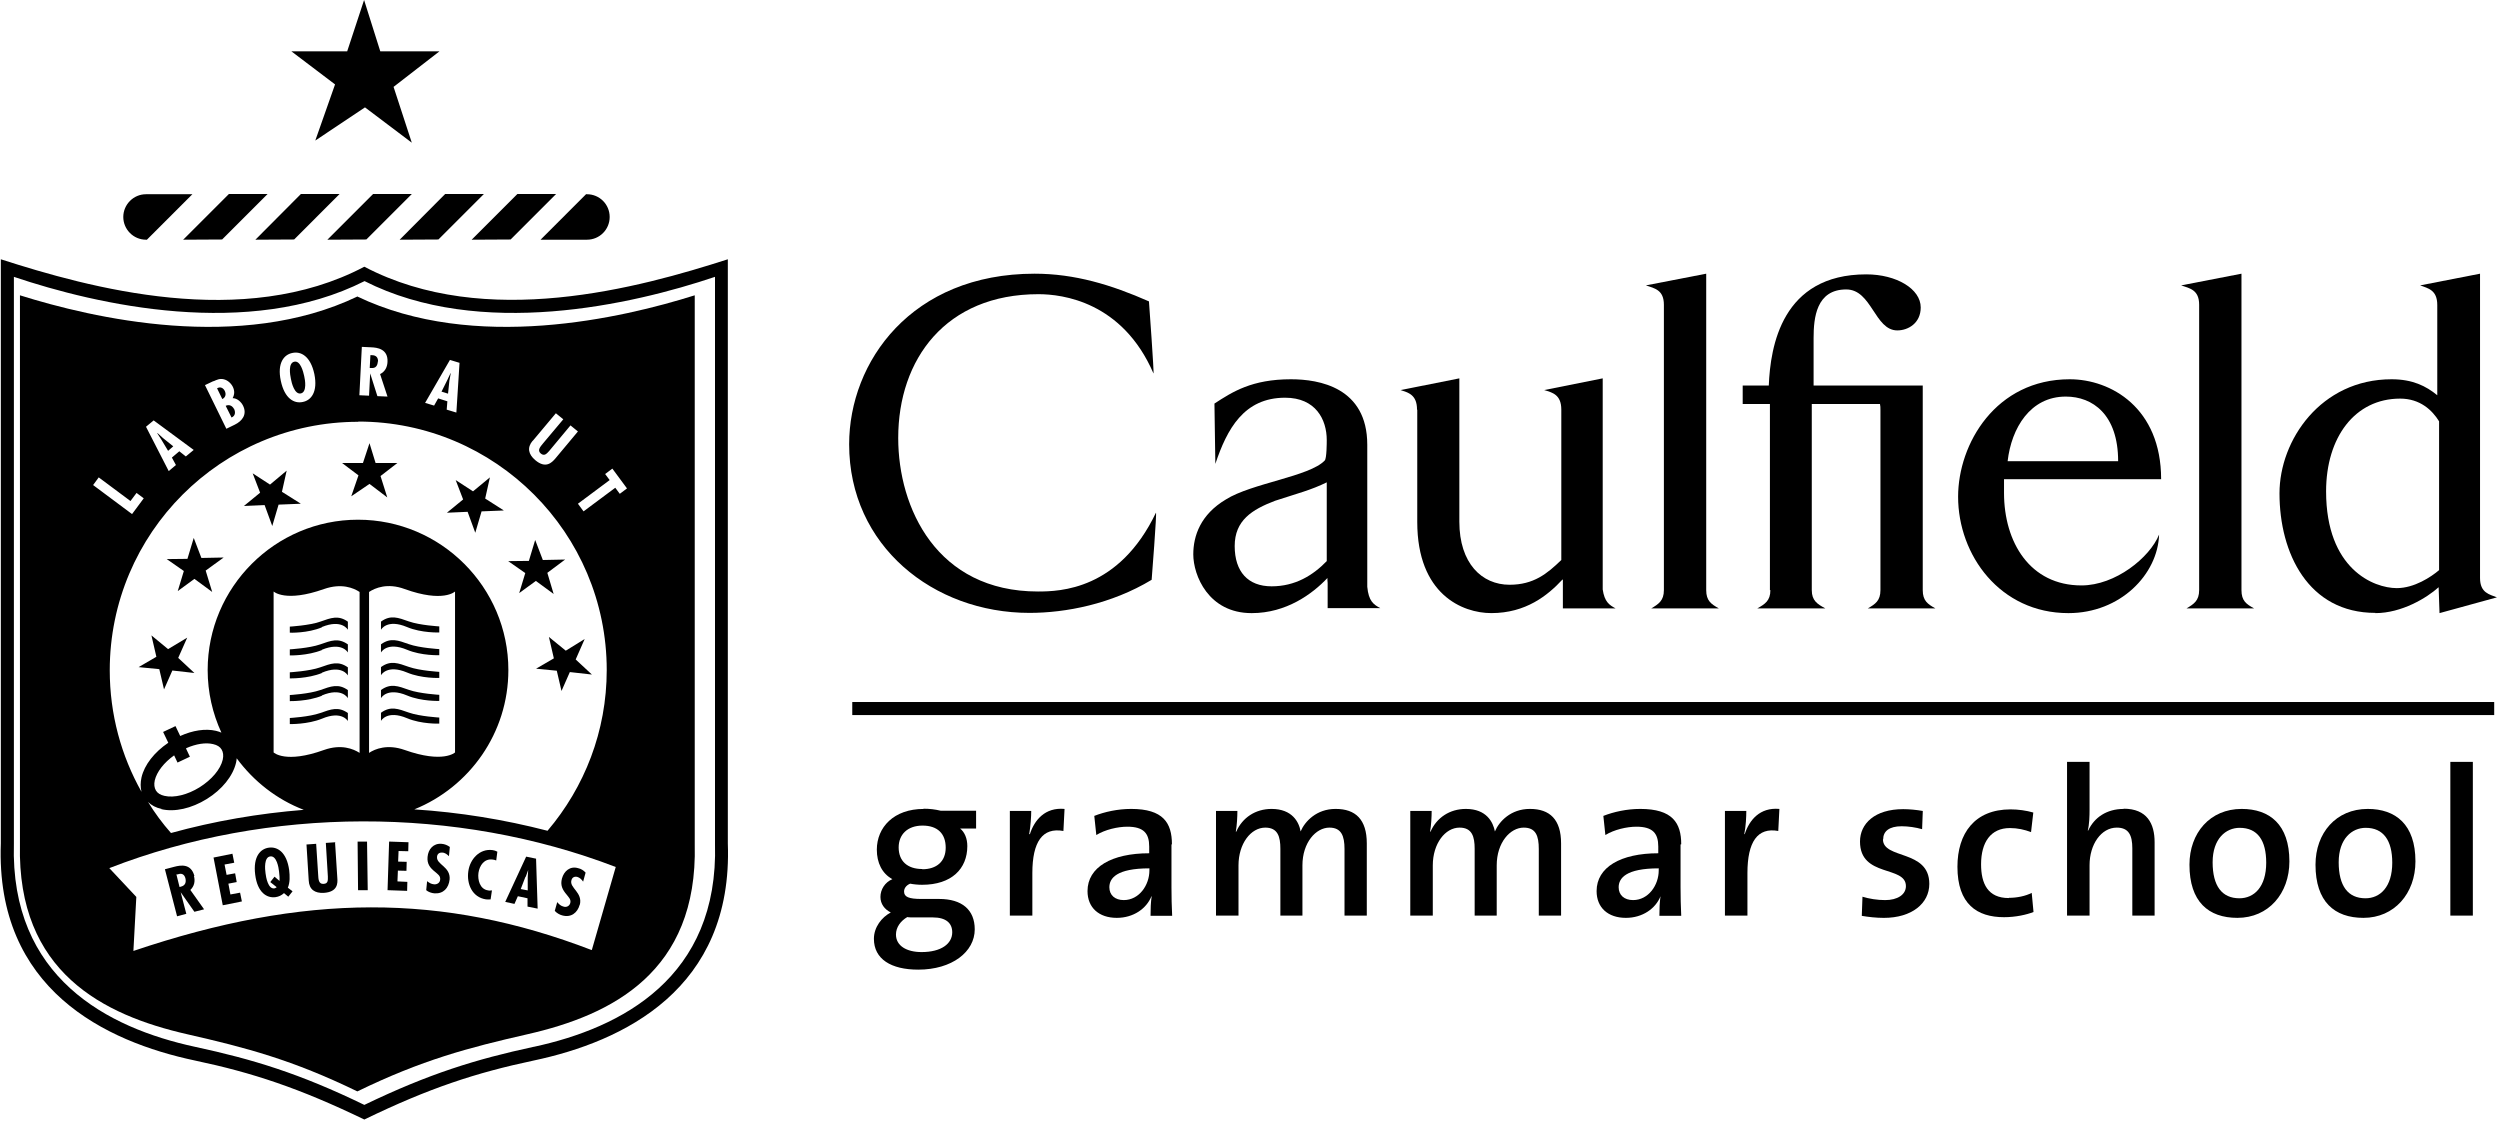 <svg width="153" height="69" viewBox="0 0 153 69" fill="none" xmlns="http://www.w3.org/2000/svg">
<path d="M152.645 42.963H52.159V43.762H152.645V42.963Z" fill="black"/>
<path d="M32.656 64.066C29.143 64.823 26.264 65.705 22.297 67.62C18.33 65.691 15.451 64.823 11.938 64.066C6.58 62.909 0.616 59.823 0.85 51.627V16.943C5.919 18.651 15.23 20.786 22.311 17.204C29.377 20.786 38.689 18.651 43.758 16.943V51.627C43.992 59.837 38.028 62.909 32.669 64.066M22.297 16.323C14.886 20.235 5.45 17.604 0.051 15.868V51.614C-0.28 60.553 6.47 63.749 11.938 64.906C15.465 65.65 18.33 66.6 22.297 68.515C26.264 66.587 29.143 65.65 32.656 64.906C38.124 63.749 44.874 60.553 44.543 51.614V15.868C39.143 17.604 29.708 20.221 22.297 16.323Z" fill="black"/>
<path d="M56.445 53.184C55.522 53.184 54.998 52.688 54.998 51.862C54.998 51.077 55.536 50.526 56.459 50.526C57.382 50.526 57.877 51.022 57.877 51.876C57.877 52.73 57.313 53.198 56.445 53.198M55.549 56.132C55.66 56.146 55.784 56.146 55.894 56.146H57.092C57.905 56.146 58.277 56.504 58.277 57.055C58.277 57.758 57.602 58.267 56.403 58.267C55.48 58.267 54.833 57.882 54.833 57.193C54.833 56.752 55.109 56.366 55.536 56.118M56.527 49.507C54.695 49.507 53.662 50.636 53.662 52C53.662 52.799 53.979 53.46 54.613 53.804C54.158 53.997 53.883 54.438 53.883 54.892C53.883 55.319 54.131 55.65 54.516 55.843C53.965 56.132 53.483 56.738 53.483 57.455C53.483 58.694 54.53 59.342 56.197 59.342C58.263 59.342 59.654 58.254 59.654 56.876C59.654 55.678 58.869 55.016 57.478 55.016H56.39C55.618 55.016 55.329 54.892 55.329 54.562C55.329 54.383 55.439 54.19 55.701 54.08C55.894 54.121 56.183 54.149 56.431 54.149C58.236 54.149 59.2 53.171 59.2 51.779C59.2 51.311 59.034 50.925 58.759 50.705H59.737V49.617H57.574C57.23 49.534 56.899 49.493 56.514 49.493" fill="black"/>
<path d="M63.015 51.049H62.987C63.07 50.567 63.111 49.988 63.111 49.63H61.803V56.035H63.18V53.432C63.18 51.517 63.8 50.622 65.081 50.856L65.15 49.506C63.951 49.396 63.304 50.195 63.029 51.049" fill="black"/>
<path d="M70.344 53.267C70.344 54.176 69.711 55.085 68.774 55.085C68.237 55.085 67.893 54.782 67.893 54.3C67.893 53.749 68.333 53.143 70.344 53.143V53.267ZM71.722 51.669C71.722 50.36 71.185 49.506 69.229 49.506C68.402 49.506 67.603 49.685 66.97 49.933L67.094 51.104C67.631 50.773 68.402 50.594 68.995 50.594C70 50.594 70.331 51.008 70.331 51.807V52.22C68.03 52.22 66.556 53.074 66.556 54.534C66.556 55.553 67.259 56.173 68.347 56.173C69.367 56.173 70.165 55.608 70.469 54.851H70.482C70.427 55.209 70.413 55.636 70.413 56.049H71.736C71.708 55.512 71.694 54.851 71.694 54.3V51.683L71.722 51.669Z" fill="black"/>
<path d="M81.733 49.506C80.576 49.506 79.86 50.264 79.598 50.884C79.502 50.319 79.089 49.506 77.821 49.506C76.83 49.506 76.031 50.043 75.659 50.898H75.631C75.7 50.512 75.728 49.975 75.728 49.63H74.419V56.035H75.796V52.964C75.796 51.627 76.554 50.65 77.436 50.65C78.207 50.65 78.359 51.214 78.359 51.944V56.035H79.709V52.964C79.709 51.559 80.535 50.65 81.361 50.65C82.091 50.65 82.284 51.159 82.284 51.958V56.035H83.648V51.614C83.648 50.154 82.959 49.506 81.747 49.506" fill="black"/>
<path d="M93.624 49.506C92.466 49.506 91.75 50.264 91.488 50.884C91.378 50.319 90.979 49.506 89.712 49.506C88.72 49.506 87.921 50.043 87.549 50.898H87.521C87.59 50.512 87.618 49.975 87.618 49.63H86.309V56.035H87.687V52.964C87.687 51.627 88.444 50.65 89.326 50.65C90.097 50.65 90.249 51.214 90.249 51.944V56.035H91.599V52.964C91.599 51.559 92.425 50.65 93.252 50.65C93.995 50.65 94.174 51.159 94.174 51.958V56.035H95.538V51.614C95.538 50.154 94.85 49.506 93.637 49.506" fill="black"/>
<path d="M101.514 53.267C101.514 54.176 100.88 55.085 99.944 55.085C99.406 55.085 99.062 54.782 99.062 54.3C99.062 53.749 99.503 53.143 101.514 53.143V53.267ZM102.891 51.669C102.891 50.36 102.354 49.506 100.384 49.506C99.558 49.506 98.759 49.685 98.125 49.933L98.249 51.104C98.787 50.773 99.558 50.594 100.15 50.594C101.156 50.594 101.486 51.008 101.486 51.807V52.22C99.186 52.22 97.712 53.074 97.712 54.534C97.712 55.553 98.415 56.173 99.503 56.173C100.522 56.173 101.321 55.608 101.624 54.851C101.569 55.209 101.555 55.636 101.555 56.049H102.891C102.864 55.512 102.85 54.851 102.85 54.3V51.683L102.891 51.669Z" fill="black"/>
<path d="M106.778 51.049H106.75C106.847 50.567 106.874 49.988 106.874 49.63H105.566V56.035H106.943V53.432C106.943 51.517 107.563 50.622 108.83 50.856L108.899 49.506C107.701 49.396 107.053 50.195 106.778 51.049Z" fill="black"/>
<path d="M115.25 51.366C115.25 50.87 115.622 50.567 116.38 50.567C116.793 50.567 117.248 50.636 117.633 50.746L117.675 49.631C117.289 49.562 116.848 49.52 116.476 49.52C114.741 49.52 113.832 50.402 113.832 51.504C113.832 53.722 116.642 52.95 116.642 54.231C116.642 54.755 116.118 55.086 115.374 55.086C114.892 55.086 114.383 55.003 113.983 54.879L113.942 56.05C114.341 56.119 114.823 56.174 115.292 56.174C117 56.174 118.074 55.292 118.074 54.094C118.074 51.972 115.237 52.606 115.237 51.366" fill="black"/>
<path d="M122.936 54.961C121.655 54.961 121.242 54.08 121.242 52.895C121.242 51.545 121.834 50.677 123.005 50.677C123.473 50.677 123.9 50.773 124.3 50.925L124.438 49.727C124.011 49.603 123.515 49.534 123.046 49.534C120.842 49.534 119.795 51.008 119.795 53.046C119.795 55.333 120.994 56.132 122.647 56.132C123.363 56.132 124.024 55.98 124.451 55.815L124.341 54.644C123.969 54.837 123.446 54.947 122.95 54.947" fill="black"/>
<path d="M129.975 49.506C128.928 49.506 128.17 50.03 127.798 50.829H127.771C127.867 50.471 127.881 49.933 127.881 49.534V46.627H126.503V56.035H127.881V52.95C127.881 51.669 128.597 50.65 129.548 50.65C130.278 50.65 130.498 51.118 130.498 51.917V56.035H131.862V51.545C131.862 50.415 131.407 49.492 129.961 49.492" fill="black"/>
<path d="M137.053 54.975C135.978 54.975 135.413 54.217 135.413 52.771C135.413 51.325 136.226 50.663 137.066 50.663C138.168 50.663 138.692 51.435 138.692 52.798C138.692 54.286 137.948 54.975 137.053 54.975ZM137.19 49.506C135.248 49.506 133.995 50.98 133.995 52.922C133.995 55.181 135.152 56.173 136.929 56.173C138.83 56.173 140.111 54.685 140.111 52.716C140.111 50.457 138.898 49.506 137.19 49.506Z" fill="black"/>
<path d="M144.767 54.975C143.693 54.975 143.128 54.217 143.128 52.771C143.128 51.325 143.941 50.663 144.781 50.663C145.869 50.663 146.406 51.435 146.406 52.798C146.406 54.286 145.662 54.975 144.767 54.975ZM144.905 49.506C142.963 49.506 141.709 50.98 141.709 52.922C141.709 55.181 142.866 56.173 144.643 56.173C146.53 56.173 147.825 54.685 147.825 52.716C147.825 50.457 146.613 49.506 144.905 49.506Z" fill="black"/>
<path d="M151.338 46.627H149.961V56.035H151.338V46.627Z" fill="black"/>
<path d="M63.002 37.509C65.219 37.509 68.016 36.971 70.481 35.484C70.481 35.484 70.812 31.282 70.743 31.379C68.484 36.104 64.861 36.2 63.525 36.2C57.327 36.2 54.971 31.09 54.971 26.806C54.971 21.985 57.877 18.004 63.553 18.004C65.013 18.004 68.691 18.458 70.592 22.852C70.647 22.976 70.316 18.445 70.316 18.445C68.002 17.425 65.77 16.75 63.319 16.75C55.784 16.75 51.968 22.136 51.968 27.192C51.968 33.404 57.12 37.509 63.002 37.509Z" fill="black"/>
<path d="M101.83 18.651V36.117C101.83 36.765 101.499 36.971 101.059 37.233H105.191C104.723 36.971 104.42 36.765 104.42 36.117V16.75L100.728 17.466C101.265 17.646 101.83 17.742 101.83 18.651Z" fill="black"/>
<path d="M78.029 30.649C79.42 30.194 80.247 29.988 81.197 29.519V34.34C80.357 35.208 79.269 35.883 77.823 35.883C76.376 35.883 75.563 34.988 75.563 33.418C75.563 31.847 76.624 31.186 78.029 30.649ZM76.61 37.523C78.718 37.523 80.316 36.352 81.239 35.374C81.239 35.484 81.239 35.58 81.252 35.677V37.219H84.476C84.062 36.999 83.759 36.792 83.677 35.911V27.219C83.677 23.706 80.729 23.211 79.007 23.211C76.61 23.211 75.426 23.982 74.324 24.698L74.379 28.39C75.095 26.255 76.128 24.34 78.649 24.34C80.522 24.34 81.197 25.676 81.197 26.93C81.197 27.081 81.197 28.059 81.073 28.183C80.15 29.161 76.597 29.575 75.026 30.566C73.47 31.489 73.029 32.798 73.029 33.927C73.029 35.208 73.952 37.523 76.597 37.523" fill="black"/>
<path d="M86.736 25.07V31.944C86.736 36.379 89.505 37.522 91.268 37.522C93.389 37.522 94.725 36.434 95.621 35.47H95.648V37.233H98.871C98.486 37.026 98.197 36.834 98.086 36.076V23.155L94.505 23.872C94.987 24.023 95.552 24.133 95.552 25.07V34.272C94.684 35.112 93.858 35.787 92.384 35.787C90.689 35.787 89.312 34.478 89.312 31.93V23.155L85.717 23.872C86.157 24.023 86.722 24.133 86.722 25.07" fill="black"/>
<path d="M126.434 24.271C128.06 24.271 129.63 25.359 129.63 28.225H122.867C123.101 26.186 124.258 24.271 126.421 24.271M126.586 37.523C129.754 37.523 132.055 35.167 132.137 32.715C131.572 34.12 129.465 35.828 127.385 35.828C124.244 35.828 122.646 33.197 122.646 30.167V29.326H132.261C132.261 24.96 129.189 23.211 126.669 23.211C122.137 23.211 119.836 27.164 119.836 30.401C119.836 33.969 122.399 37.523 126.586 37.523Z" fill="black"/>
<path d="M134.588 18.651V36.117C134.588 36.765 134.257 36.971 133.817 37.233H137.949C137.467 36.971 137.178 36.765 137.178 36.117V16.75L133.486 17.466C134.023 17.646 134.588 17.742 134.588 18.651Z" fill="black"/>
<path d="M146.888 24.395C148.114 24.395 148.858 25.111 149.272 25.786V34.892C148.789 35.305 147.756 35.993 146.682 35.993C145.277 35.993 142.357 34.836 142.357 30.07C142.357 26.764 144.12 24.395 146.888 24.395ZM145.373 37.523C146.985 37.523 148.528 36.586 149.244 35.938L149.299 37.523L152.812 36.558C152.371 36.379 151.778 36.297 151.778 35.374V16.75L148.114 17.466C148.597 17.646 149.161 17.742 149.161 18.665V24.189C148.473 23.624 147.646 23.211 146.365 23.211C142.04 23.211 139.505 26.93 139.505 30.194C139.505 33.858 141.268 37.509 145.373 37.509" fill="black"/>
<path d="M108.347 36.117C108.347 36.765 108.016 36.971 107.548 37.233H111.708C111.226 36.971 110.881 36.765 110.881 36.117V24.726H115.055C115.083 24.836 115.083 24.96 115.083 25.084V36.117C115.083 36.765 114.766 36.971 114.311 37.233H118.444C117.975 36.971 117.672 36.765 117.672 36.117V23.596H110.992V20.689C110.992 19.45 111.157 17.714 112.989 17.714C114.559 17.714 114.724 20.221 116.116 20.221C116.777 20.221 117.548 19.78 117.548 18.816C117.548 17.687 116.074 16.791 114.215 16.791C109.049 16.791 108.347 21.199 108.25 23.596H106.653V24.726H108.319V36.117H108.347Z" fill="black"/>
<path d="M13.593 14.657L16.376 11.874H14.006L11.21 14.67L13.593 14.657Z" fill="black"/>
<path d="M15.63 14.67L18 14.657L20.782 11.874H18.413L15.63 14.67Z" fill="black"/>
<path d="M25.202 11.874H22.832L20.036 14.67L22.419 14.657L25.202 11.874Z" fill="black"/>
<path d="M26.829 14.657L29.612 11.874H27.242L24.46 14.67L26.829 14.657Z" fill="black"/>
<path d="M31.249 14.657L34.032 11.874H31.662L28.866 14.67L31.249 14.657Z" fill="black"/>
<path d="M8.936 14.67H8.991L11.774 11.887H8.936C8.165 11.887 7.545 12.521 7.545 13.279C7.545 14.036 8.165 14.67 8.936 14.67Z" fill="black"/>
<path d="M35.92 14.67C36.692 14.67 37.312 14.05 37.312 13.279C37.312 12.507 36.692 11.887 35.92 11.887H35.865L33.083 14.67H35.92Z" fill="black"/>
<path d="M19.306 8.595C20.436 7.838 22.337 6.571 22.337 6.571C22.337 6.571 24.1 7.907 25.202 8.733C24.775 7.425 24.086 5.317 24.086 5.317C24.086 5.317 25.849 3.953 26.896 3.141H23.273C23.273 3.141 22.667 1.226 22.282 0C21.882 1.226 21.248 3.141 21.248 3.141H17.832C18.852 3.912 20.505 5.166 20.505 5.166C20.505 5.166 19.747 7.328 19.293 8.609" fill="black"/>
<path d="M18.411 24.078C18.797 23.995 18.673 23.251 18.617 23.017C18.562 22.755 18.383 22.053 18.012 22.136C17.626 22.218 17.75 22.934 17.805 23.196C17.846 23.43 18.025 24.16 18.411 24.078Z" fill="black"/>
<path d="M13.289 23.775L13.606 24.423C13.799 24.326 13.854 24.133 13.757 23.927C13.661 23.734 13.482 23.651 13.289 23.761" fill="black"/>
<path d="M23.137 22.122C23.137 21.915 23.054 21.736 22.751 21.736H22.669L22.627 22.521H22.724C22.999 22.549 23.109 22.37 23.123 22.122" fill="black"/>
<path d="M27.379 23.252L27.021 23.968L27.42 24.092L27.503 23.293L27.585 22.852L27.572 22.838L27.379 23.252Z" fill="black"/>
<path d="M9.625 26.517L9.873 26.902L10.287 27.591L10.603 27.316L9.97 26.806L9.639 26.503L9.625 26.517Z" fill="black"/>
<path d="M14.322 25.029C14.211 24.822 14.018 24.739 13.812 24.836L14.17 25.552C14.39 25.456 14.432 25.249 14.322 25.015" fill="black"/>
<path d="M11.085 54.259L10.988 54.286L10.796 53.515H10.864C11.154 53.405 11.291 53.542 11.347 53.749C11.402 53.983 11.347 54.19 11.085 54.259ZM11.897 53.611C11.691 52.826 11.043 52.95 10.671 53.046L10.093 53.198L10.837 56.077L11.402 55.925L11.057 54.603L11.897 55.801L12.49 55.65L11.649 54.465C11.897 54.231 11.953 53.928 11.87 53.611" fill="black"/>
<path d="M14.101 54.741L13.977 54.08L14.486 53.983L14.39 53.446L13.867 53.542L13.743 52.909L14.335 52.799L14.225 52.248L13.068 52.482L13.633 55.402L14.803 55.168L14.693 54.631L14.101 54.741Z" fill="black"/>
<path d="M16.926 54.3C16.926 54.3 16.844 54.369 16.789 54.369C16.403 54.424 16.279 53.68 16.251 53.446C16.21 53.184 16.155 52.454 16.541 52.413C16.926 52.358 17.05 53.074 17.078 53.336C17.105 53.556 17.119 53.735 17.105 53.914L16.802 53.652L16.541 53.983L16.94 54.3H16.926ZM17.698 53.253C17.546 52.151 16.981 51.807 16.458 51.876C15.935 51.944 15.48 52.426 15.618 53.528C15.755 54.63 16.334 54.975 16.858 54.906C17.064 54.878 17.229 54.796 17.381 54.658L17.643 54.878L17.904 54.548L17.615 54.327C17.753 54.011 17.739 53.611 17.698 53.253Z" fill="black"/>
<path d="M20.534 51.545L19.941 51.586L20.065 53.639C20.065 53.859 20.093 54.08 19.804 54.093C19.487 54.121 19.487 53.776 19.473 53.556L19.349 51.641L18.757 51.683L18.894 53.887C18.922 54.438 19.266 54.672 19.817 54.644C20.671 54.589 20.671 54.052 20.644 53.735L20.506 51.572L20.534 51.545Z" fill="black"/>
<path d="M21.885 51.504L21.913 54.479H22.505L22.463 51.504H21.885Z" fill="black"/>
<path d="M23.718 54.479L24.916 54.521L24.93 53.97L24.324 53.942L24.351 53.281L24.875 53.295L24.889 52.744L24.365 52.73L24.393 52.082L24.985 52.096L24.999 51.545L23.814 51.504L23.718 54.479Z" fill="black"/>
<path d="M27.517 53.831C27.585 53.033 26.704 52.922 26.745 52.44C26.759 52.261 26.883 52.165 27.062 52.178C27.227 52.178 27.365 52.289 27.475 52.399L27.53 51.834C27.379 51.724 27.213 51.655 27.021 51.641C26.525 51.6 26.208 51.972 26.167 52.44C26.125 52.867 26.318 53.115 26.635 53.363C26.787 53.501 26.965 53.597 26.938 53.831C26.924 54.024 26.759 54.135 26.566 54.121C26.387 54.107 26.263 54.024 26.139 53.928L26.084 54.479C26.208 54.589 26.415 54.658 26.58 54.672C27.131 54.713 27.461 54.355 27.517 53.818" fill="black"/>
<path d="M29.749 55.043C29.846 55.057 29.928 55.043 30.025 55.043L30.107 54.492C30.025 54.492 29.956 54.52 29.873 54.492C29.363 54.423 29.226 53.845 29.281 53.418C29.35 52.963 29.639 52.536 30.149 52.605C30.218 52.605 30.287 52.633 30.369 52.66L30.438 52.123C30.341 52.068 30.245 52.04 30.149 52.027C29.35 51.916 28.758 52.591 28.661 53.322C28.551 54.093 28.895 54.919 29.749 55.043Z" fill="black"/>
<path d="M32.173 53.666L32.325 53.239L32.297 53.694V54.493L31.87 54.41L32.16 53.653L32.173 53.666ZM31.705 54.851L32.284 54.975V55.484L32.904 55.608L32.807 52.55L32.201 52.426L30.92 55.195L31.485 55.319L31.691 54.851H31.705Z" fill="black"/>
<path d="M35.481 55.388C35.687 54.617 34.833 54.341 34.971 53.873C35.012 53.694 35.164 53.625 35.329 53.666C35.481 53.708 35.605 53.832 35.687 53.956L35.839 53.405C35.715 53.267 35.563 53.17 35.371 53.129C34.889 52.991 34.517 53.308 34.392 53.763C34.282 54.176 34.42 54.451 34.682 54.755C34.806 54.92 34.957 55.044 34.902 55.264C34.847 55.457 34.668 55.54 34.489 55.484C34.324 55.443 34.214 55.347 34.103 55.209L33.952 55.746C34.062 55.87 34.241 55.98 34.406 56.022C34.944 56.173 35.343 55.87 35.481 55.361" fill="black"/>
<path d="M23.316 40.829V41.325C23.316 41.325 23.674 40.636 24.914 41.159C25.796 41.531 26.884 41.49 26.884 41.49V41.118C26.884 41.118 25.685 41.049 25.024 40.815C24.363 40.581 23.908 40.402 23.33 40.815" fill="black"/>
<path d="M32.6 26.985L34.019 25.291L34.473 25.662L33.234 27.136C33.096 27.315 32.848 27.549 33.096 27.756C33.316 27.935 33.454 27.77 33.606 27.605L34.914 26.034L35.369 26.406L33.977 28.073C33.771 28.307 33.399 28.707 32.752 28.156C32.338 27.797 32.242 27.398 32.6 26.971M37.035 29.01L37.476 28.679L38.372 29.891L37.931 30.222L37.655 29.85L35.713 31.296L35.369 30.828L37.311 29.381L37.035 29.01ZM36.209 58.143C27.09 54.644 18.646 54.658 8.164 58.198C8.205 57.33 8.343 54.892 8.343 54.892C8.343 54.892 7.213 53.694 6.69 53.129C16.429 49.341 27.93 49.313 37.683 53.06C37.504 53.666 36.416 57.441 36.223 58.129M6.042 29.216L7.985 30.663L8.357 30.167L8.797 30.497L8.081 31.462L5.698 29.685L6.042 29.216ZM9.39 25.718L11.855 27.536L11.373 27.935L10.974 27.618L10.519 28.004L10.767 28.459L10.326 28.831L8.935 26.117L9.417 25.718H9.39ZM13.068 23.334C13.274 23.238 13.453 23.155 13.687 23.21C13.935 23.266 14.142 23.458 14.252 23.679C14.362 23.913 14.362 24.133 14.238 24.367C14.514 24.367 14.762 24.602 14.872 24.822C15.134 25.346 14.845 25.759 14.362 25.993L13.853 26.241L12.544 23.569L13.068 23.321V23.334ZM17.902 21.599C18.412 21.489 19.004 21.792 19.239 22.894C19.459 23.982 19.046 24.505 18.522 24.602C18.013 24.712 17.42 24.409 17.186 23.307C16.952 22.219 17.379 21.695 17.902 21.599ZM16.745 46.049V36.2C16.745 36.2 17.462 36.889 19.831 36.048C20.892 35.677 21.635 35.98 22.007 36.228V46.077C21.622 45.828 20.878 45.526 19.831 45.897C17.462 46.751 16.745 46.049 16.745 46.049ZM9.872 49.52C10.684 49.713 11.718 49.479 12.654 48.9C13.591 48.322 14.252 47.495 14.445 46.683C14.473 46.586 14.473 46.504 14.486 46.407C15.519 47.812 16.938 48.928 18.591 49.562C15.836 49.782 13.109 50.25 10.464 50.98C9.941 50.388 9.472 49.754 9.059 49.079C9.266 49.286 9.555 49.438 9.886 49.506M11.401 45.787C11.993 45.526 12.585 45.429 13.04 45.539C13.288 45.594 13.467 45.705 13.563 45.87C13.66 46.035 13.687 46.242 13.632 46.49C13.495 47.082 12.957 47.716 12.213 48.184C11.483 48.639 10.657 48.845 10.065 48.707C9.817 48.652 9.638 48.542 9.541 48.377C9.445 48.212 9.417 48.005 9.472 47.757C9.596 47.233 10.037 46.669 10.657 46.228L10.864 46.669L11.621 46.311L11.387 45.815L11.401 45.787ZM24.762 45.897C23.715 45.526 22.958 45.828 22.586 46.077V36.228C22.958 35.98 23.715 35.663 24.762 36.048C27.131 36.903 27.848 36.2 27.848 36.2V46.049C27.848 46.049 27.131 46.738 24.762 45.897ZM21.925 25.8C30.313 25.8 37.132 32.619 37.132 41.007C37.132 44.754 35.768 48.184 33.509 50.843C30.851 50.154 28.123 49.713 25.355 49.534C28.729 48.17 31.112 44.864 31.112 41.007C31.112 35.938 26.98 31.806 21.911 31.806C16.842 31.806 12.709 35.938 12.709 41.007C12.709 42.371 13.012 43.666 13.55 44.837C13.44 44.795 13.343 44.754 13.219 44.727C12.572 44.575 11.787 44.699 11.029 45.043L10.74 44.437L9.982 44.795L10.299 45.457C9.445 46.035 8.839 46.806 8.66 47.578C8.591 47.895 8.591 48.184 8.66 48.459C7.42 46.255 6.717 43.721 6.717 41.021C6.717 32.632 13.536 25.814 21.925 25.814M22.117 21.227L22.71 21.255C23.082 21.268 23.757 21.351 23.715 22.15C23.702 22.48 23.55 22.756 23.261 22.894L23.715 24.271L23.096 24.244L22.655 22.852L22.586 24.216L21.994 24.189L22.145 21.213L22.117 21.227ZM27.531 22.026L28.123 22.205L27.93 25.249L27.338 25.07L27.379 24.56L26.815 24.381L26.567 24.822L26.016 24.657L27.545 22.012L27.531 22.026ZM21.883 18.141C14.707 21.585 5.657 19.464 1.221 18.073V51.683C1.042 59.493 6.318 62.124 11.456 63.295C15.079 64.121 17.902 64.865 21.869 66.794C25.837 64.865 28.66 64.121 32.283 63.295C37.435 62.124 42.711 59.493 42.518 51.683V18.073C38.096 19.464 29.046 21.585 21.856 18.141" fill="black"/>
<path d="M23.316 43.625V44.12C23.316 44.12 23.674 43.432 24.914 43.955C25.796 44.327 26.884 44.286 26.884 44.286V43.914C26.884 43.914 25.685 43.845 25.024 43.611C24.363 43.377 23.908 43.197 23.33 43.611" fill="black"/>
<path d="M23.316 42.233V42.729C23.316 42.729 23.674 42.041 24.914 42.564C25.796 42.936 26.884 42.895 26.884 42.895V42.523C26.884 42.523 25.685 42.454 25.024 42.22C24.363 41.986 23.908 41.806 23.33 42.22" fill="black"/>
<path d="M23.316 39.437V39.933C23.316 39.933 23.674 39.244 24.914 39.767C25.796 40.139 26.884 40.098 26.884 40.098V39.726C26.884 39.726 25.685 39.657 25.024 39.423C24.363 39.189 23.908 39.01 23.33 39.423" fill="black"/>
<path d="M19.692 42.564C20.932 42.04 21.29 42.729 21.29 42.729V42.233C20.711 41.82 20.257 41.999 19.596 42.233C18.934 42.467 17.736 42.536 17.736 42.536V42.908C17.736 42.908 18.824 42.936 19.706 42.578" fill="black"/>
<path d="M21.29 44.134V43.638C20.711 43.225 20.257 43.404 19.596 43.638C18.934 43.873 17.736 43.941 17.736 43.941V44.313C17.736 44.313 18.824 44.341 19.706 43.983C20.946 43.459 21.304 44.148 21.304 44.148" fill="black"/>
<path d="M19.692 41.173C20.932 40.649 21.29 41.338 21.29 41.338V40.842C20.711 40.429 20.257 40.608 19.596 40.842C18.934 41.076 17.736 41.145 17.736 41.145V41.517C17.736 41.517 18.824 41.545 19.706 41.187" fill="black"/>
<path d="M19.692 39.768C20.932 39.258 21.29 39.933 21.29 39.933V39.437C20.711 39.024 20.257 39.203 19.596 39.437C18.934 39.671 17.736 39.74 17.736 39.74V40.112C17.736 40.112 18.824 40.14 19.706 39.782" fill="black"/>
<path d="M19.692 38.376C20.932 37.867 21.29 38.542 21.29 38.542V38.046C20.711 37.633 20.257 37.812 19.596 38.046C18.934 38.28 17.736 38.349 17.736 38.349V38.721C17.736 38.721 18.824 38.762 19.706 38.39" fill="black"/>
<path d="M23.316 38.046V38.542C23.316 38.542 23.674 37.853 24.914 38.377C25.796 38.749 26.884 38.707 26.884 38.707V38.336C26.884 38.336 25.685 38.267 25.024 38.032C24.363 37.798 23.908 37.619 23.33 38.032" fill="black"/>
<path d="M21.497 30.373L22.613 29.615L23.701 30.442L23.288 29.133L24.321 28.334H22.985L22.613 27.122L22.213 28.334H20.932L21.938 29.092L21.497 30.373Z" fill="black"/>
<path d="M16.194 30.911L16.663 32.192L17.049 30.883L18.412 30.828L17.255 30.098L17.544 28.803L16.525 29.657L15.464 28.968L15.919 30.153L14.927 30.966L16.194 30.911Z" fill="black"/>
<path d="M28.618 31.323L29.087 32.605L29.472 31.296L30.836 31.241L29.693 30.511L29.982 29.216L28.949 30.07L27.888 29.381L28.343 30.566L27.351 31.379L28.618 31.323Z" fill="black"/>
<path d="M11.251 34.946L10.879 36.172L11.898 35.428L12.986 36.227L12.587 34.919L13.689 34.12L12.325 34.147L11.857 32.921L11.471 34.202L10.204 34.216L11.251 34.946Z" fill="black"/>
<path d="M31.775 36.297L32.794 35.553L33.883 36.352L33.497 35.057L34.585 34.244L33.221 34.272L32.753 33.046L32.367 34.327L31.1 34.341L32.147 35.071L31.775 36.297Z" fill="black"/>
<path d="M11.457 39.024L10.286 39.726L9.267 38.886L9.57 40.195L8.482 40.828L9.749 40.952L10.038 42.192L10.548 41.035L11.898 41.187L10.906 40.264L11.457 39.024Z" fill="black"/>
<path d="M33.896 40.291L32.808 40.924L34.075 41.048L34.364 42.288L34.874 41.131L36.224 41.282L35.232 40.359L35.783 39.106L34.626 39.822L33.593 38.982L33.896 40.291Z" fill="black"/>
</svg>
